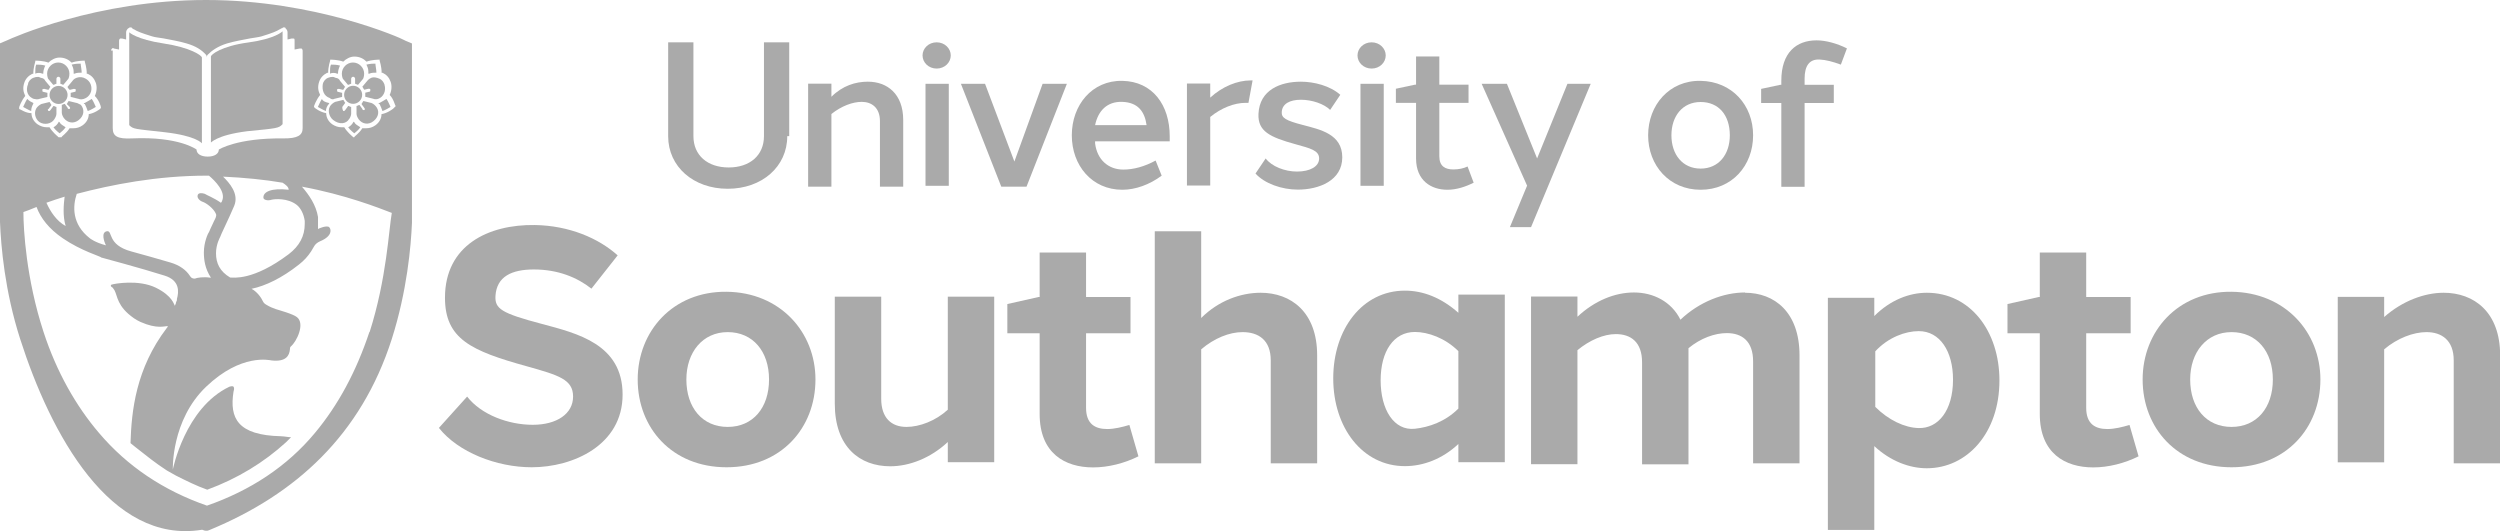 <?xml version="1.0" encoding="UTF-8"?> <svg xmlns="http://www.w3.org/2000/svg" id="b" width="177.2" height="37.65" viewBox="0 0 177.2 37.65"><g id="c"><path d="M55.8,9.66c0,2.15-1.79,3.72-4.22,3.72s-4.22-1.57-4.22-3.72V3h1.79v6.65c0,1.36,1,2.22,2.5,2.22s2.5-.86,2.5-2.22V3h1.79v6.65h-.14Z" fill="#aaa"></path><path d="M61.52,5.79c1.36,0,2.5.86,2.5,2.72v4.72h-1.65v-4.65c0-.93-.57-1.36-1.29-1.36-.64,0-1.43.29-2.15.86v5.15h-1.65v-7.3h1.65v.93c.79-.79,1.72-1.07,2.58-1.07" fill="#aaa"></path><path d="M65.6,5.94h1.65v7.23h-1.65v-7.23ZM67.39,3.93c0,.5-.43.93-1,.93s-1-.43-1-.93.43-.93,1-.93,1,.43,1,.93" fill="#aaa"></path><polygon points="72.76 13.23 70.97 13.23 68.11 5.94 69.82 5.94 71.9 11.45 73.9 5.94 75.62 5.94 72.76 13.23" fill="#aaa"></polygon><path d="M77.62,8.87h3.65c-.14-1-.64-1.61-1.72-1.65s-1.72.64-1.93,1.65M82.91,9.66v.36h-5.29v.14c.14,1.15.93,1.86,2,1.86.72,0,1.5-.21,2.29-.64l.43,1.07c-.86.64-1.86,1-2.79,1-2.15,0-3.58-1.72-3.58-3.86s1.43-3.9,3.58-3.86,3.36,1.72,3.36,3.93" fill="#aaa"></path><path d="M88.78,5.72l-.29,1.57h-.21c-.79,0-1.72.36-2.5,1v4.86h-1.65v-7.23h1.65v1c.86-.79,1.93-1.22,2.86-1.22h.14Z" fill="#aaa"></path><path d="M92.21,5.79c.93,0,2.07.29,2.79.93l-.72,1.07c-.43-.43-1.29-.72-2.07-.72s-1.32.28-1.36.86c-.03.43.28.61,1.5.93s2.79.64,2.79,2.29-1.65,2.29-3.15,2.29c-1.14,0-2.36-.43-3-1.14l.72-1.07c.43.57,1.36.93,2.22.93.93,0,1.57-.36,1.57-.93s-.64-.72-1.65-1c-1.86-.51-2.7-.93-2.65-2.15.07-1.72,1.57-2.29,3-2.29" fill="#aaa"></path><path d="M96.43,5.94h1.65v7.23h-1.65v-7.23ZM98.22,3.93c0,.5-.43.93-1,.93s-1-.43-1-.93.43-.93,1-.93,1,.43,1,.93" fill="#aaa"></path><path d="M104.45,12.95c-.57.29-1.22.5-1.86.5-1.14,0-2.22-.64-2.22-2.22v-3.94h-1.43v-1l1.36-.29h.07v-2h1.65v2h2.07v1.29h-2.07v3.79c0,.72.43.93,1,.93.36,0,.72-.07,1-.21l.43,1.14Z" fill="#aaa"></path><polygon points="108.52 16.1 107.02 16.1 108.24 13.16 105.02 5.94 106.81 5.94 108.95 11.23 111.1 5.94 112.75 5.94 108.52 16.1" fill="#aaa"></polygon><path d="M118.47,9.59c0,1.36.79,2.36,2.07,2.36s2.07-1,2.07-2.36c0-1.43-.79-2.36-2.07-2.36s-2.07,1-2.07,2.36M124.26,9.59c0,2.15-1.5,3.86-3.72,3.86s-3.72-1.72-3.72-3.86,1.5-3.9,3.72-3.86,3.72,1.72,3.72,3.86" fill="#aaa"></path><path d="M127.91,5.58v.43h2.07v1.29h-2.07v5.94h-1.65v-5.94h-1.43v-1l1.36-.29h.07v-.29c0-2,1.07-2.86,2.5-2.86.64,0,1.43.21,2.15.57l-.43,1.15c-.57-.21-1.07-.34-1.5-.36-.72-.04-1.07.43-1.07,1.36" fill="#aaa"></path><path d="M43.78,18.1l-1.86,2.36c-1-.79-2.36-1.36-4.08-1.36-1.57,0-2.63.5-2.72,1.86-.06.93.42,1.24,3.29,2,2.5.67,5.72,1.43,5.72,5.01s-3.51,5.15-6.44,5.15c-2.5,0-5.22-1.07-6.58-2.79l2-2.22c1,1.29,2.93,2,4.65,2s2.86-.79,2.86-2-1-1.51-3.29-2.15c-3.93-1.09-5.79-1.93-5.79-4.86,0-3.72,3.08-5.2,6.37-5.15,2.43.04,4.51.93,5.87,2.15" fill="#aaa"></path><path d="M48.65,26.9c0,2,1.14,3.36,2.93,3.36s2.93-1.36,2.93-3.36-1.15-3.36-2.93-3.36-2.93,1.43-2.93,3.36M57.8,26.9c0,3.43-2.43,6.22-6.3,6.22s-6.3-2.79-6.3-6.22,2.5-6.26,6.3-6.22,6.3,2.86,6.3,6.22" fill="#aaa"></path><path d="M70.47,32.76h-3.29v-1.43c-1.22,1.14-2.72,1.72-4.08,1.72-2.15,0-3.93-1.36-3.93-4.44v-7.58h3.29v7.23c0,1.36.72,2,1.79,2,.93,0,2.07-.43,2.93-1.22v-8.01h3.29v11.73Z" fill="#aaa"></path><path d="M80.7,32.34c-1,.5-2.15.79-3.22.79-2,0-3.79-1-3.79-3.79v-5.72h-2.29v-2.07l2.22-.5h.07v-3.15h3.29v3.15h3.15v2.57h-3.15v5.29c0,1.14.64,1.5,1.5,1.5.5,0,1.07-.14,1.57-.29l.64,2.22Z" fill="#aaa"></path><path d="M89.35,20.75c2.15,0,4.01,1.36,4.01,4.44v7.65h-3.29v-7.3c0-1.43-.86-2-2-2-.93,0-2,.43-2.93,1.22v8.08h-3.29v-16.45h3.29v6.15c1.22-1.22,2.79-1.79,4.22-1.79" fill="#aaa"></path><path d="M103.37,28.97v-4.08c-.93-.93-2.15-1.36-3.08-1.36-1.5,0-2.43,1.36-2.43,3.43s.94,3.59,2.43,3.43c1-.11,2.15-.5,3.08-1.43M106.66,32.76h-3.29v-1.29c-1.14,1.07-2.5,1.57-3.79,1.57-3,0-5.08-2.72-5.08-6.22s2.07-6.22,5.08-6.22c1.29,0,2.58.5,3.79,1.57v-1.29h3.29v11.88Z" fill="#aaa"></path><path d="M123.69,20.75c2.07,0,3.86,1.36,3.86,4.44v7.65h-3.29v-7.23c0-1.43-.79-2-1.86-2-.86,0-1.86.36-2.72,1.07v8.23h-3.29v-7.23c0-1.43-.79-2-1.86-2-.86,0-1.86.43-2.72,1.14v8.08h-3.29v-11.88h3.29v1.43c1.22-1.14,2.65-1.72,4.01-1.72s2.65.64,3.29,1.93c1.36-1.29,3.08-1.93,4.58-1.93" fill="#aaa"></path><path d="M138.43,26.9c0-2-.93-3.43-2.43-3.43-.93,0-2.15.43-3.08,1.43v3.94c.93.93,2.08,1.48,3.08,1.5,1.36.04,2.43-1.22,2.43-3.43M136.57,20.75c3.08,0,5.15,2.72,5.15,6.22,0,3.72-2.29,6.22-5.15,6.22-1.22,0-2.57-.5-3.72-1.57v5.94h-3.29v-16.45h3.29v1.29c1.15-1.15,2.5-1.65,3.72-1.65" fill="#aaa"></path><path d="M151.59,32.34c-1,.5-2.15.79-3.22.79-2,0-3.79-1-3.79-3.79v-5.72h-2.29v-2.07l2.22-.5h.07v-3.15h3.29v3.15h3.15v2.57h-3.15v5.29c0,1.14.64,1.5,1.5,1.5.5,0,1.07-.14,1.57-.29l.64,2.22Z" fill="#aaa"></path><path d="M155.24,26.9c0,2,1.14,3.36,2.93,3.36s2.93-1.36,2.93-3.36-1.15-3.36-2.93-3.36-2.93,1.43-2.93,3.36M164.47,26.9c0,3.43-2.43,6.22-6.3,6.22s-6.3-2.79-6.3-6.22,2.5-6.26,6.3-6.22,6.3,2.86,6.3,6.22" fill="#aaa"></path><path d="M173.2,20.75c2.15,0,4.01,1.36,4.01,4.44v7.65h-3.29v-7.3c0-1.43-.86-2-1.93-2-.93,0-2.07.43-3,1.22v8.01h-3.29v-11.73h3.29v1.43c1.29-1.14,2.86-1.72,4.22-1.72" fill="#aaa"></path><path d="M3.79,6.01c.07,0,.14-.07.21-.07v-.36c0-.07.07-.14.14-.14s.14.07.14.14v.36c.07,0,.14.07.21.07l.36-.43s.07-.14.07-.36c0-.43-.36-.79-.79-.79s-.79.36-.79.79c0,.21.07.36.07.36l.36.43Z" fill="#aaa"></path><path d="M4.94,6.37l.29-.07c.07,0,.14,0,.14.07s0,.14-.07.14l-.29.07v.29l.57.14s.14.07.36,0c.43-.14.64-.57.5-1-.07-.21-.22-.35-.36-.43-.22-.13-.43-.14-.64-.07-.21.07-.29.21-.29.21l-.36.43c0,.07.07.14.14.21" fill="#aaa"></path><path d="M2.43,7.01c.21.07.36,0,.36,0l.57-.14v-.29l-.29-.07c-.07,0-.07-.07-.07-.14s.07-.07.14-.07l.29.07c.07-.07.07-.14.14-.21l-.36-.43s-.06-.18-.29-.21c-.07-.01-.14-.07-.21-.07-.14,0-.21.01-.36.07-.21.09-.36.29-.36.43-.21.5,0,.93.43,1.07" fill="#aaa"></path><path d="M5.22,5.22h.07c.14-.07.36-.07.5-.07,0-.21-.07-.5-.07-.64-.14,0-.36,0-.64.07.07.14.14.29.14.5v.14Z" fill="#aaa"></path><path d="M3,5.22h.07v-.07c0-.14.07-.36.14-.5-.21-.07-.5-.07-.64-.07-.07.14-.07.36-.07.64.14-.07.36-.07.5,0" fill="#aaa"></path><path d="M14.31,10.16v-6.08c0-.14-.79-.71-2.72-1s-2.43-.79-2.43-.79v6.58c.29.29.35.26,2.5.5,2.28.26,2.65.79,2.65.79" fill="#aaa"></path><path d="M17.53,9.3c2.15-.21,2.22-.21,2.5-.5V2.22s-.51.53-2.43.79-2.65.86-2.65,1v6.08c0,.07.29-.5,2.58-.79" fill="#aaa"></path><path d="M3.86,8.44c.14-.21.14-.36.14-.36v-.5c-.07,0-.14-.07-.21-.07l-.21.29-.07.07h-.07c-.07-.07-.07-.14,0-.14l.21-.29c-.07-.07-.07-.14-.14-.21l-.57.14s-.15.06-.29.21c-.31.34-.15.87.14,1.07.35.23.86.14,1.07-.21" fill="#aaa"></path><path d="M4.15,7.37c.36,0,.64-.29.64-.64s-.29-.64-.64-.64-.64.29-.64.64.29.64.64.64" fill="#aaa"></path><path d="M5.44,7.3h0l-.57-.14c-.07.07-.07.14-.14.21l.21.21c.07.07,0,.14,0,.14h-.07q-.07,0-.07-.07l-.21-.29c-.07,0-.14.07-.21.07v.57s0,.15.14.36c.27.37.72.43,1.07.14.36-.29.43-.72.14-1.07-.14-.07-.29-.14-.29-.14" fill="#aaa"></path><path d="M6.01,7.3h-.07s0,.07.07.07c.07.14.14.29.21.5.21-.07.43-.21.57-.29-.07-.14-.14-.36-.29-.57-.21.14-.36.21-.5.29" fill="#aaa"></path><path d="M4.22,8.66s-.07-.07,0,0c-.07-.07-.07,0-.07,0-.07.14-.21.29-.36.36.14.21.36.36.43.43.07-.07.29-.21.43-.43-.21-.14-.36-.21-.43-.36" fill="#aaa"></path><path d="M26.11,5.22h.07c.14-.07.36-.07.5-.07,0-.21-.07-.5-.07-.64-.14,0-.36,0-.64.07.07.14.14.29.14.5v.14Z" fill="#aaa"></path><path d="M26.33,7.3h0l-.57-.14c-.07.07-.07.14-.14.21l.21.29c.07.07,0,.14,0,.14h-.07q-.07,0-.07-.07l-.21-.29c-.07,0-.14.07-.21.07v.57s0,.15.14.36c.27.37.72.43,1.07.14.36-.29.45-.73.14-1.07-.13-.15-.29-.21-.29-.21" fill="#aaa"></path><path d="M23.68,7.01l.57-.14v-.29l-.29-.07c-.07,0-.07-.07-.07-.14s.07-.07.14-.07l.29.07c.07-.07.07-.14.14-.21l-.36-.43s-.06-.18-.29-.21c-.07-.01-.14-.07-.21-.07-.14,0-.21.01-.36.07-.21.09-.33.29-.36.43-.07.45.07.86.5,1,.14.14.29.07.29.07" fill="#aaa"></path><path d="M24.75,8.44c.14-.21.14-.36.14-.36v-.5c-.07,0-.14-.07-.21-.07l-.21.29-.07.07h-.07c-.07-.14-.07-.21-.07-.29l.21-.29c-.07-.07-.07-.14-.14-.21l-.57.14s-.15.06-.29.21c-.31.34-.14.85.14,1.07.44.35.93.29,1.14-.07" fill="#aaa"></path><path d="M27.26,6.01c-.07-.21-.21-.37-.36-.43-.21-.09-.42-.13-.57-.07-.21.09-.29.21-.29.21l-.36.43c.07.07.07.14.14.21l.29-.07c.07,0,.14,0,.14.07s0,.14-.07.14l-.29.07v.29l.57.14s.15.08.36,0c.36-.13.57-.57.43-1" fill="#aaa"></path><path d="M26.9,7.3h-.07s0,.07.07.07c.07.14.14.29.21.5.21-.07.43-.21.57-.29-.07-.14-.14-.36-.29-.57-.21.14-.36.21-.5.29" fill="#aaa"></path><path d="M27.83,7.73s-.36.29-.79.36c0,.29-.14.58-.43.79-.21.15-.43.21-.64.21h-.29c-.21.36-.57.57-.57.64h-.07l-.07-.07s-.36-.29-.57-.64h-.21c-.21,0-.43-.07-.64-.21-.29-.21-.43-.5-.43-.79-.43-.07-.79-.36-.79-.36l-.07-.07v-.07s.14-.43.43-.79c-.14-.29-.19-.56-.07-.93.09-.28.29-.5.57-.64h.07c0-.43.14-.86.14-.86v-.07h.07s.5,0,.86.14c.21-.21.5-.36.79-.36.36,0,.64.14.86.36.36-.14.86-.14.86-.14h.07v.07s.14.43.14.86h.07c.29.14.46.34.57.64.1.28.07.64-.07.93.29.29.36.72.43.79l-.21.21ZM28.69,2.86c-.21-.14-6.3-2.86-14.09-2.86S.79,2.72.5,2.86l-.5.21v12.66c.07,1.72.33,4.87,1.43,8.3,2.16,6.74,6.4,14.57,12.88,13.52.07-.01.14.07.29.07s.14-.01.29-.07c6.06-2.51,10.7-6.71,12.88-13.52,1.09-3.43,1.36-6.58,1.43-8.23V3.08l-.5-.21ZM7.87,3.58q0-.07.07-.14s.07-.07.14,0l.36.07v-.64q0-.07.07-.14h.14l.29.07v-.5c0-.14.07-.21.14-.29.07,0,.07-.07.14-.07s.14,0,.14.07c.07,0,.07.07.14.07.21.14.51.26,1.29.5.22.07.5.09.79.14.5.1,1.08.19,1.65.36.65.19,1.05.45,1.36.79.07.08.07.14.07.21,0-.07,0-.14.07-.21.29-.29.71-.59,1.36-.79.5-.15,1.08-.25,1.65-.36.29-.05.57-.08.79-.14.78-.24,1.07-.36,1.29-.5.07,0,.07-.07.14-.07s.07-.07.14-.07.14,0,.14.07c.07.07.14.14.14.29v.5l.29-.07h.14c.07,0,.07.07.07.14v.64l.36-.07h.14s.07.07.07.14v5.51c0,.5-.36.73-1.36.72-3.29-.04-4.58.79-4.58.79,0,.29-.29.5-.79.5s-.79-.21-.79-.5c0,0-1.22-.94-4.58-.79-1,.05-1.36-.14-1.36-.72V3.58h-.14ZM14.38,14.31c.21.07.76.44.93.86.06.15-.07.36-.14.5-.21.43-.36.79-.36.79-.07.07-.36.72-.36,1.43,0,.5.07,1.14.5,1.79h-.07c-.43-.07-.93,0-1.07.07-.21,0-.27-.08-.36-.21-.25-.39-.71-.74-1.36-.93-.85-.25-1.94-.56-2.79-.79-1.73-.47-1.29-1.5-1.72-1.43-.43.07-.21.72-.07,1-.79-.21-1.14-.5-1.14-.5-1.29-1-1.22-2.29-.93-3.15,2.43-.64,5.65-1.29,9.23-1.29h.14c.43.36,1.22,1.15.93,1.79,0,.07-.07.07-.07.14-.5-.36-1.07-.57-1.15-.64-.21-.07-.44-.08-.5.07-.09.21.14.43.36.5M15.6,16.81h0c0-.07.64-1.36,1-2.22.36-.86-.36-1.65-.79-2.07,1.5.07,2.93.21,4.22.43.21.14.43.29.43.5-1.22-.14-1.82.14-1.79.57.01.14.29.23.57.14.22-.06,1.14-.14,1.79.36.28.22.5.64.57,1.14v.21c0,.86-.37,1.56-1.14,2.15-2.53,1.9-3.93,1.65-4.15,1.65-.72-.43-1-1-1-1.72,0-.64.29-1.14.29-1.14M1.36,7.73h0v-.14s.14-.43.43-.79c-.14-.29-.19-.56-.07-.93.09-.28.29-.5.57-.64h.07c0-.43.14-.86.14-.86v-.07h.07s.5,0,.86.14c.21-.21.5-.36.79-.36.36,0,.64.14.86.36.36-.14.86-.14.86-.14h.07v.07s.14.43.14.86h.07c.29.14.46.34.57.64.1.28.07.64-.07.93.29.29.43.72.43.79v.07l-.07.07s-.36.29-.79.36c0,.29-.14.58-.43.79-.21.15-.43.21-.64.21h-.29c-.21.36-.57.57-.57.64h-.21l-.07-.07s-.36-.29-.57-.64h-.21c-.21,0-.43-.07-.64-.21-.29-.21-.43-.5-.43-.79-.43,0-.79-.29-.86-.29M4.65,16.02c-.64-.36-1.07-1-1.36-1.65.36-.14.86-.29,1.29-.43-.07.57-.14,1.36.07,2.07M26.18,23.54c-.93,2.79-2.2,5.16-3.86,7.15-1.98,2.38-4.58,4.08-7.65,5.15-3.08-1.07-5.65-2.79-7.65-5.15-1.65-1.93-3.02-4.36-3.93-7.15-1.24-3.79-1.43-7.3-1.43-8.51.22-.07.57-.21.93-.36.29.79.88,1.55,1.86,2.22,1.31.9,2.72,1.29,2.72,1.36,0,0,2.87.77,4.51,1.29,1.08.34,1,1.15.86,1.65v.07c0,.07-.07.14-.07.21s-.07.14-.07.21c-.07-.07-.15-.7-1.36-1.29s-2.93-.29-3.15-.21q-.07.07,0,.14c.07.07.14.07.14.14.29.29.16.99,1.07,1.79.27.23.51.41.86.57,1.17.52,1.72.29,1.93.29,0,.07-.01.06-.07.14-2.19,2.88-2.5,5.87-2.57,8.16l.36.29c.72.57,1.43,1.14,2.22,1.65l.64.36c.72.36,1.43.72,2.22,1,2.15-.79,4.01-1.93,5.58-3.36,0,0,.21-.21.36-.36-.21,0-.43-.06-.72-.07-3.08-.07-3.65-1.29-3.36-3.15.01-.07.09-.23,0-.36-.06-.08-.29,0-.29,0-3.15,1.5-4.01,5.87-4.01,5.87,0,0-.13-3.49,2.36-5.87s4.51-1.88,4.65-1.86c1.02.11,1.25-.35,1.29-.79,0-.07,0-.15.07-.21.4-.33,1.02-1.6.43-2.07-.28-.23-1.29-.5-1.5-.57-.21-.07-.42-.16-.64-.29-.14-.08-.22-.14-.29-.29-.23-.49-.64-.79-.79-.86,1-.21,2.16-.77,3.36-1.72.36-.28.63-.58.86-.93.2-.3.23-.54.64-.72.89-.37.79-.86.64-1s-.72.07-.79.14v-.86c-.14-.86-.64-1.57-1.14-2.15,3.08.57,5.44,1.5,6.37,1.86-.21,1.14-.36,4.65-1.57,8.44" fill="#aaa"></path><path d="M25.11,8.66s-.07-.07,0,0c-.07-.07-.07,0-.07,0-.07.14-.21.29-.36.36.14.21.36.36.43.43.07-.07.29-.21.43-.43-.21-.14-.36-.21-.43-.36" fill="#aaa"></path><path d="M22.82,7.01c-.14.21-.21.43-.29.57.14.07.36.21.57.29,0-.14.07-.36.21-.5,0,0,0-.07.07-.07h-.07c-.29-.07-.43-.14-.5-.29" fill="#aaa"></path><path d="M24.39,6.72c0,.36.29.64.64.64s.64-.29.64-.64-.29-.64-.64-.64-.64.29-.64.64" fill="#aaa"></path><path d="M2.36,7.37s.07-.07,0,0v-.07c-.14-.07-.29-.14-.43-.29-.14.21-.21.43-.29.57.14.07.36.21.57.29,0-.21.07-.36.14-.5" fill="#aaa"></path><path d="M24.68,6.01c.07,0,.14-.07.21-.07v-.36c0-.07.07-.14.14-.14s.14.07.14.14v.36c.07,0,.14.07.21.07l.36-.43s.07-.14.07-.36c0-.43-.36-.79-.79-.79s-.79.36-.79.79c0,.21.07.36.07.36l.36.43Z" fill="#aaa"></path><path d="M23.89,5.22h.07v-.07c0-.14.07-.36.14-.5-.21-.07-.5-.07-.64-.07-.07.14-.07.36-.07.64.14-.07.36-.07.5,0" fill="#aaa"></path></g></svg> 
